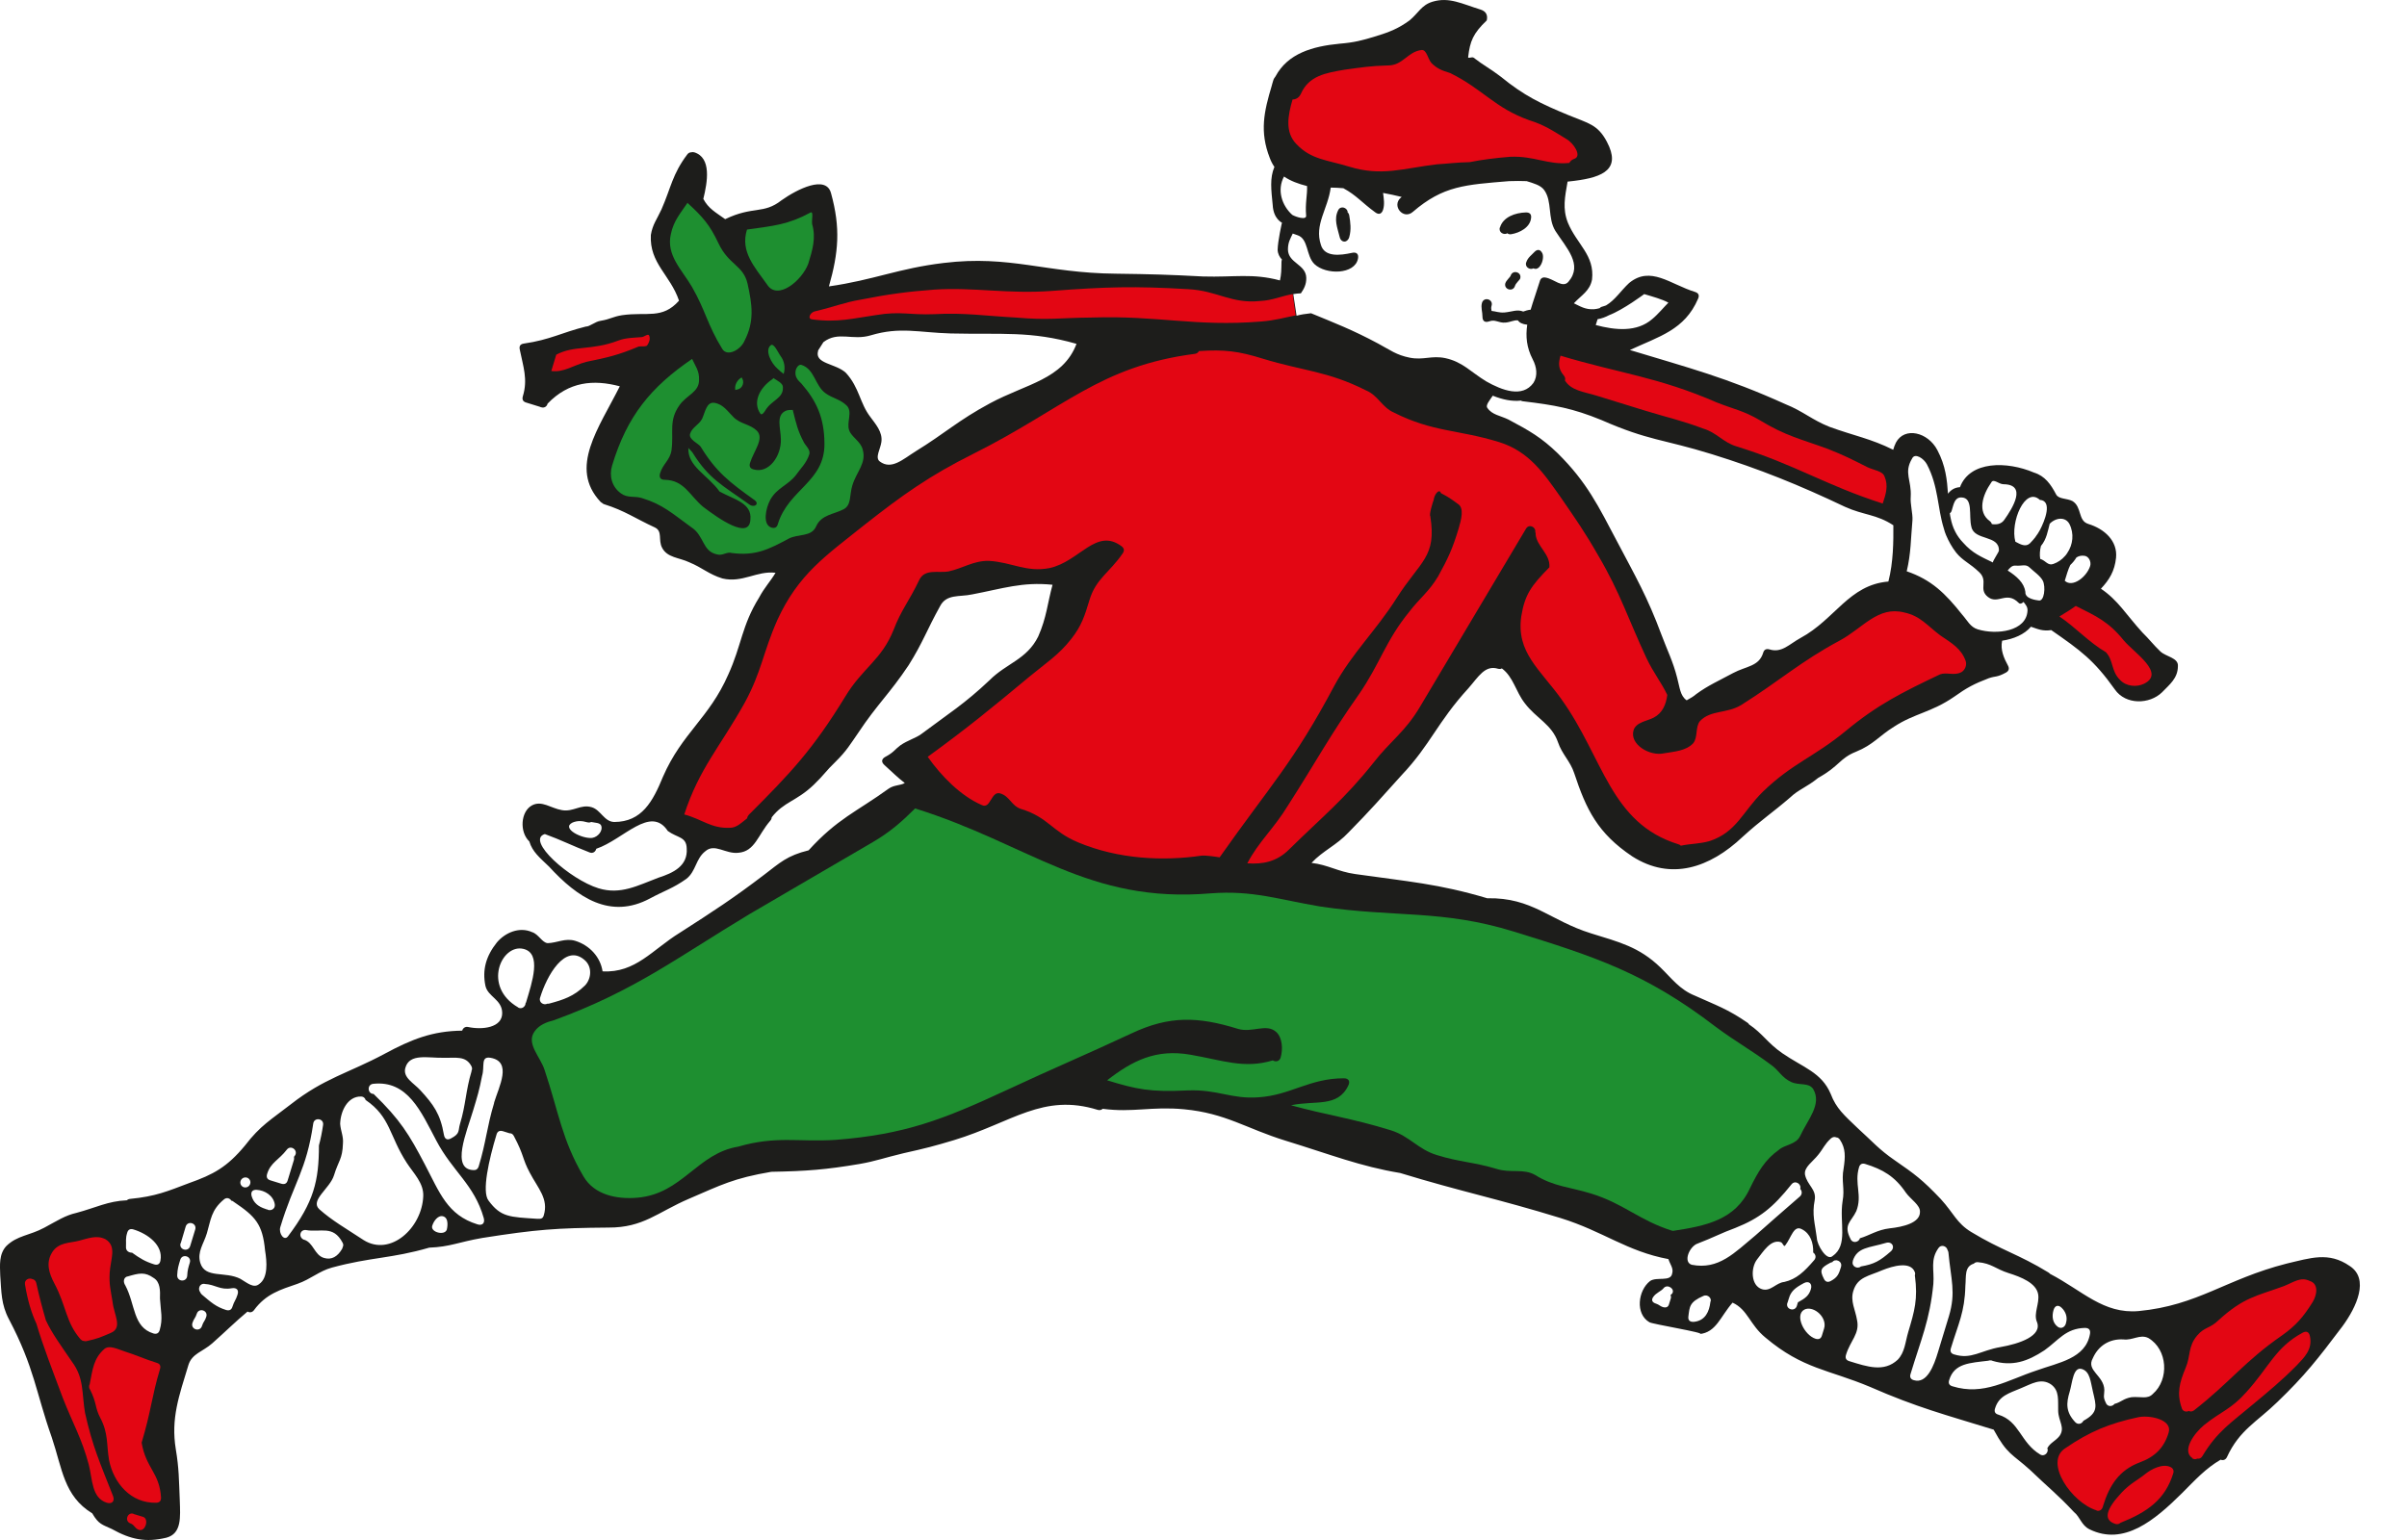 <svg width="50" height="32" viewBox="0 0 50 32" fill="none" xmlns="http://www.w3.org/2000/svg"><path fill-rule="evenodd" clip-rule="evenodd" d="M26.674 3.665C26.521 3.946 26.627 4.27 26.844 4.465C26.914 4.506 27.141 4.582 27.132 4.48C27.109 4.226 27.16 4.047 27.151 3.866C26.972 3.821 26.809 3.761 26.674 3.669V3.665ZM33.186 6.633L33.148 6.754C33.554 6.862 34.001 6.907 34.321 6.63C34.439 6.534 34.57 6.375 34.657 6.289C34.526 6.216 34.324 6.162 34.155 6.111C34.155 6.111 33.717 6.439 33.423 6.55C33.352 6.588 33.276 6.617 33.186 6.633ZM27.988 4.407C28.008 4.423 28.02 4.442 28.027 4.474C28.052 4.621 28.072 4.77 28.027 4.929C27.988 5.054 27.857 5.05 27.828 4.923C27.781 4.729 27.704 4.557 27.797 4.369C27.848 4.264 27.988 4.315 27.995 4.407H27.988ZM31.159 4.726C31.223 4.512 31.47 4.42 31.7 4.414C31.776 4.414 31.815 4.452 31.805 4.528C31.786 4.726 31.569 4.837 31.396 4.866C31.361 4.872 31.332 4.866 31.313 4.847C31.242 4.891 31.124 4.831 31.156 4.726H31.159ZM31.703 5.455C31.735 5.35 31.818 5.299 31.872 5.238C31.936 5.171 31.997 5.181 32.038 5.261C32.071 5.324 32.048 5.474 31.971 5.553C31.933 5.592 31.888 5.595 31.853 5.576C31.783 5.614 31.671 5.553 31.703 5.452V5.455ZM31.271 5.885C31.287 5.827 31.37 5.76 31.38 5.729C31.422 5.595 31.62 5.655 31.578 5.789C31.569 5.818 31.485 5.885 31.47 5.942C31.428 6.076 31.23 6.015 31.271 5.881V5.885ZM41.398 11.686C41.395 11.654 41.523 11.469 41.523 11.441C41.533 11.11 41.011 11.24 40.951 10.947C40.89 10.715 40.999 10.336 40.737 10.336C40.599 10.339 40.583 10.482 40.542 10.61C40.535 10.635 40.522 10.654 40.503 10.664C40.506 10.696 40.513 10.727 40.519 10.759C40.538 10.858 40.567 10.957 40.618 11.052C40.657 11.129 40.711 11.205 40.781 11.278C40.976 11.498 41.152 11.568 41.401 11.689L41.398 11.686ZM42.073 12.294C42.054 12.45 42.322 12.472 42.341 12.476C42.469 12.514 42.498 12.186 42.434 12.065C42.38 11.963 42.249 11.877 42.159 11.791C42.079 11.714 41.996 11.765 41.871 11.753C41.795 11.746 41.75 11.8 41.705 11.855C41.891 11.972 42.047 12.113 42.07 12.291L42.073 12.294ZM39.605 11.87C40.12 12.046 40.407 12.326 40.765 12.778C40.868 12.893 40.928 13.03 41.082 13.077C41.478 13.198 42.095 13.119 42.117 12.689C42.121 12.609 42.079 12.568 42.034 12.507C42.012 12.533 41.964 12.562 41.932 12.526C41.68 12.272 41.507 12.568 41.296 12.405C41.091 12.246 41.309 12.074 41.114 11.89C40.919 11.702 40.772 11.654 40.634 11.482C40.542 11.364 40.478 11.243 40.426 11.122C40.407 11.078 40.391 11.03 40.379 10.982C40.244 10.552 40.27 10.11 40.027 9.648C39.963 9.527 39.778 9.403 39.72 9.527C39.541 9.826 39.711 9.973 39.691 10.323C39.678 10.466 39.736 10.68 39.727 10.807C39.691 11.202 39.698 11.492 39.608 11.87H39.605ZM41.376 10.89C41.475 10.906 41.574 10.89 41.635 10.801C41.814 10.549 42.108 10.068 41.619 10.062C41.517 10.062 41.411 9.935 41.363 10.027C41.181 10.288 41.072 10.638 41.331 10.826C41.357 10.845 41.37 10.868 41.376 10.89ZM42.284 11.154C42.319 11.11 42.348 11.062 42.373 11.017C42.476 10.823 42.642 10.406 42.373 10.387C42.066 10.103 41.753 10.855 41.865 11.256C41.967 11.31 42.076 11.374 42.166 11.291C42.21 11.246 42.249 11.202 42.284 11.157V11.154ZM42.38 11.613C42.498 11.648 42.539 11.762 42.655 11.718C42.747 11.686 42.83 11.629 42.894 11.555C42.913 11.536 42.929 11.514 42.942 11.492C43.061 11.32 43.089 11.087 42.987 10.887C42.907 10.737 42.709 10.75 42.578 10.883C42.539 11.03 42.514 11.205 42.396 11.345C42.373 11.434 42.367 11.527 42.38 11.61V11.613ZM43.131 11.587C43.096 11.645 43.054 11.695 43.006 11.74C42.958 11.835 42.926 11.957 42.891 12.068C43.051 12.218 43.348 11.988 43.419 11.759C43.444 11.673 43.39 11.559 43.3 11.549C43.23 11.539 43.176 11.555 43.128 11.587H43.131ZM39.228 12.081C39.33 11.68 39.333 11.25 39.33 10.915C38.978 10.683 38.716 10.708 38.323 10.53C37.38 10.081 36.549 9.744 35.561 9.438C34.535 9.12 34.254 9.161 33.266 8.728C32.668 8.483 32.288 8.416 31.642 8.339C31.623 8.339 31.607 8.333 31.594 8.324C31.409 8.346 31.204 8.301 31.009 8.222C30.948 8.314 30.852 8.422 30.897 8.476C30.993 8.62 31.166 8.636 31.335 8.718C31.773 8.951 32.019 9.091 32.361 9.422C32.965 10.021 33.199 10.508 33.599 11.266C33.976 11.982 34.222 12.405 34.513 13.189C34.634 13.514 34.752 13.74 34.839 14.083C34.893 14.281 34.9 14.459 35.037 14.552C35.133 14.497 35.171 14.478 35.238 14.421C35.481 14.243 35.702 14.147 36.002 13.985C36.271 13.841 36.539 13.851 36.626 13.564C36.645 13.498 36.69 13.475 36.757 13.494C37.013 13.574 37.169 13.383 37.403 13.256C38.122 12.867 38.406 12.154 39.225 12.084L39.228 12.081ZM16.995 7.289C16.912 7.566 17.363 7.547 17.574 7.75C17.855 8.059 17.858 8.378 18.082 8.667C18.184 8.808 18.338 8.976 18.309 9.183C18.29 9.33 18.171 9.508 18.274 9.588C18.517 9.772 18.756 9.543 19.022 9.377C19.632 9.002 19.901 8.737 20.569 8.378C21.323 7.973 22.081 7.884 22.362 7.145C21.413 6.872 20.805 6.954 19.747 6.929C19.086 6.91 18.696 6.786 18.091 6.967C17.705 7.085 17.414 6.872 17.104 7.11C17.104 7.117 16.995 7.276 16.992 7.286L16.995 7.289ZM26.866 6.111C26.918 6.101 26.969 6.098 27.023 6.095C27.084 6.006 27.138 5.913 27.135 5.773C27.128 5.49 26.761 5.471 26.754 5.187C26.754 5.031 26.806 4.958 26.854 4.853C26.882 4.863 26.914 4.875 26.946 4.885C27.186 4.958 27.125 5.311 27.304 5.487C27.544 5.716 28.145 5.706 28.209 5.375C28.228 5.28 28.18 5.232 28.084 5.254C27.838 5.308 27.515 5.347 27.439 5.089C27.298 4.665 27.582 4.35 27.643 3.898C27.726 3.898 27.816 3.904 27.905 3.911C28.18 4.06 28.289 4.21 28.57 4.414C28.644 4.468 28.701 4.445 28.73 4.359C28.765 4.245 28.746 4.13 28.73 4.009C28.858 4.032 28.986 4.06 29.117 4.092L29.098 4.108C28.903 4.277 29.152 4.573 29.347 4.404C29.983 3.856 30.44 3.84 31.348 3.764C31.479 3.758 31.601 3.761 31.712 3.764C31.856 3.809 32.003 3.847 32.077 3.949C32.249 4.188 32.144 4.531 32.31 4.799C32.537 5.152 32.886 5.496 32.582 5.853C32.461 5.999 32.278 5.792 32.102 5.767C32.045 5.757 32.003 5.783 31.987 5.84C31.923 6.05 31.85 6.248 31.796 6.435C31.735 6.442 31.684 6.458 31.642 6.474C31.514 6.423 31.418 6.477 31.255 6.493C31.137 6.502 31.064 6.467 30.984 6.461C30.977 6.426 30.971 6.391 30.984 6.353C31.025 6.219 30.827 6.158 30.785 6.292C30.757 6.391 30.795 6.474 30.795 6.582C30.795 6.674 30.849 6.709 30.936 6.677C31.067 6.63 31.128 6.716 31.274 6.703C31.383 6.693 31.45 6.646 31.533 6.658C31.559 6.703 31.626 6.738 31.725 6.747C31.69 6.986 31.709 7.219 31.84 7.47C31.92 7.623 31.949 7.808 31.853 7.957C31.623 8.273 31.201 8.11 30.875 7.926C30.549 7.728 30.386 7.521 30.025 7.442C29.734 7.381 29.574 7.489 29.283 7.432C29.002 7.375 28.883 7.276 28.628 7.139C28.087 6.849 27.71 6.706 27.234 6.509C27.116 6.521 27.017 6.537 26.933 6.56L26.866 6.117V6.111ZM12.248 17.713C11.871 17.567 11.669 17.459 11.318 17.331C10.909 17.455 11.842 18.277 12.433 18.458C12.891 18.598 13.245 18.401 13.677 18.238C13.981 18.14 14.291 17.997 14.265 17.63C14.259 17.382 14.073 17.414 13.872 17.267C13.514 16.723 12.951 17.446 12.386 17.637C12.373 17.694 12.318 17.742 12.248 17.713ZM12.197 17.086C12.091 17.054 11.989 17.051 11.893 17.092C11.647 17.213 12.095 17.436 12.302 17.411C12.433 17.388 12.523 17.255 12.491 17.162C12.469 17.092 12.363 17.099 12.28 17.08C12.258 17.092 12.229 17.096 12.2 17.086H12.197ZM10.762 20.932C10.017 20.499 10.416 19.614 10.867 19.716C11.264 19.802 11.049 20.423 10.931 20.818C10.931 20.827 10.925 20.837 10.918 20.843C10.918 20.913 10.841 20.98 10.762 20.935V20.932ZM11.219 20.732C11.359 20.27 11.737 19.605 12.136 19.942C12.312 20.085 12.283 20.34 12.152 20.477C11.919 20.706 11.698 20.776 11.411 20.853C11.395 20.856 11.382 20.859 11.369 20.856C11.299 20.894 11.187 20.834 11.219 20.732ZM10.266 22.913C10.11 23.428 10.1 23.725 9.943 24.24C9.927 24.288 9.892 24.317 9.841 24.314C9.358 24.304 9.694 23.524 9.828 23.075C9.914 22.792 9.959 22.645 10.014 22.355C10.074 22.155 9.978 21.945 10.189 21.98C10.646 22.059 10.365 22.578 10.263 22.913H10.266ZM10.595 23.549C10.627 23.549 10.656 23.569 10.675 23.607C10.893 24.017 10.845 24.069 11.005 24.368C11.177 24.696 11.401 24.912 11.295 25.256C11.276 25.323 11.235 25.329 11.164 25.326C10.586 25.288 10.404 25.294 10.148 24.947C10.004 24.763 10.157 24.094 10.314 23.575C10.333 23.508 10.378 23.486 10.445 23.505L10.586 23.549H10.595ZM9.796 22.257C9.672 22.668 9.678 22.951 9.556 23.352C9.512 23.498 9.563 23.553 9.371 23.654C9.291 23.699 9.237 23.671 9.221 23.578C9.147 23.142 9 22.948 8.735 22.658C8.594 22.502 8.358 22.39 8.422 22.183C8.511 21.884 8.885 21.986 9.211 21.98C9.47 21.986 9.675 21.932 9.793 22.155C9.812 22.193 9.809 22.225 9.793 22.254L9.796 22.257ZM7.75 22.521C8.47 22.441 8.748 23.104 9.064 23.702C9.403 24.346 9.851 24.613 10.049 25.31C10.078 25.415 10.02 25.473 9.918 25.441C9.291 25.247 9.134 24.782 8.824 24.193C8.498 23.572 8.316 23.269 7.76 22.731C7.635 22.731 7.619 22.537 7.75 22.521ZM7.597 22.858C8.115 23.212 8.083 23.6 8.45 24.164C8.588 24.377 8.805 24.584 8.792 24.855C8.767 25.514 8.112 26.116 7.555 25.769C7.172 25.517 6.9 25.364 6.635 25.129C6.43 24.944 6.852 24.699 6.938 24.422C7.031 24.116 7.114 24.088 7.124 23.76C7.137 23.613 7.079 23.508 7.066 23.355C7.073 23.081 7.226 22.779 7.498 22.785C7.552 22.785 7.587 22.82 7.597 22.862V22.858ZM8.978 25.473C9.01 25.367 9.103 25.243 9.208 25.275C9.339 25.317 9.285 25.533 9.282 25.549C9.24 25.683 8.94 25.606 8.978 25.473ZM6.711 23.378C6.689 23.53 6.66 23.671 6.625 23.801C6.625 24.54 6.52 24.976 5.983 25.689C5.903 25.797 5.784 25.629 5.823 25.498C6.107 24.559 6.363 24.329 6.507 23.346C6.526 23.209 6.734 23.237 6.711 23.378ZM6.315 25.762C6.19 25.708 6.232 25.546 6.353 25.559C6.66 25.616 6.919 25.447 7.117 25.823C7.137 25.858 7.133 25.893 7.117 25.918C7.117 25.931 7.111 25.941 7.105 25.953C7.015 26.106 6.89 26.189 6.727 26.138C6.529 26.078 6.513 25.82 6.315 25.759V25.762ZM6.123 24.017L6.107 24.037C6.11 24.056 6.11 24.075 6.107 24.097L5.976 24.527C5.957 24.594 5.912 24.616 5.845 24.597L5.618 24.527C5.551 24.508 5.529 24.463 5.548 24.396C5.621 24.154 5.794 24.104 5.957 23.89C6.04 23.779 6.206 23.906 6.123 24.017ZM5.545 25.129C5.545 25.129 5.525 25.129 5.519 25.122C5.369 25.075 5.27 24.998 5.228 24.858C5.203 24.769 5.241 24.718 5.334 24.724C5.5 24.734 5.679 24.842 5.708 25.024C5.724 25.129 5.612 25.173 5.545 25.129ZM4.998 24.54C5.014 24.486 5.072 24.454 5.129 24.47C5.183 24.486 5.215 24.546 5.196 24.6C5.18 24.654 5.123 24.686 5.065 24.67C5.011 24.654 4.979 24.594 4.998 24.54ZM4.809 24.95C4.829 24.95 4.845 24.966 4.864 24.979C5.302 25.275 5.455 25.434 5.506 25.982C5.545 26.221 5.573 26.552 5.382 26.683C5.27 26.775 5.139 26.66 4.995 26.574C4.675 26.409 4.26 26.574 4.16 26.24C4.093 26.011 4.231 25.848 4.298 25.625C4.381 25.345 4.384 25.145 4.653 24.922C4.714 24.871 4.781 24.903 4.809 24.954V24.95ZM3.755 25.832L3.857 25.488C3.898 25.355 4.097 25.415 4.055 25.549L3.95 25.893C3.908 26.027 3.71 25.966 3.751 25.832H3.755ZM3.943 26.237C3.911 26.342 3.895 26.393 3.889 26.507C3.882 26.648 3.675 26.638 3.681 26.498C3.687 26.364 3.707 26.3 3.745 26.176C3.786 26.043 3.985 26.103 3.943 26.237ZM4.247 26.679C4.483 26.692 4.566 26.813 4.819 26.768C4.918 26.753 4.966 26.807 4.934 26.902C4.899 27.017 4.864 27.036 4.829 27.151C4.809 27.217 4.765 27.24 4.698 27.221C4.483 27.154 4.381 27.058 4.192 26.899C4.176 26.883 4.164 26.867 4.157 26.848C4.109 26.788 4.141 26.67 4.244 26.676L4.247 26.679ZM4.285 27.361C4.26 27.447 4.221 27.466 4.196 27.552C4.154 27.686 3.956 27.625 3.997 27.491C4.023 27.405 4.061 27.386 4.087 27.3C4.129 27.166 4.327 27.227 4.285 27.361ZM2.617 25.915C2.623 25.782 2.604 25.74 2.642 25.616C2.661 25.549 2.706 25.527 2.77 25.546C3.074 25.638 3.393 25.877 3.333 26.192C3.32 26.269 3.272 26.294 3.201 26.272C3.019 26.215 2.907 26.148 2.744 26.03C2.677 26.03 2.613 25.992 2.617 25.912V25.915ZM2.645 26.526C2.891 26.453 3.01 26.425 3.192 26.555C3.329 26.638 3.329 26.819 3.323 26.982C3.339 27.253 3.387 27.396 3.317 27.638C3.297 27.705 3.253 27.727 3.186 27.708C2.76 27.577 2.815 27.112 2.604 26.711C2.556 26.641 2.562 26.549 2.645 26.523V26.526ZM34.733 26.88C34.733 26.88 34.714 26.902 34.701 26.912C34.711 26.931 34.714 26.953 34.708 26.979L34.669 27.103C34.653 27.16 34.609 27.179 34.541 27.16C34.484 27.141 34.462 27.109 34.404 27.09C34.321 27.065 34.298 27.017 34.34 26.953C34.401 26.861 34.503 26.835 34.557 26.768C34.634 26.67 34.807 26.784 34.733 26.883V26.88ZM35.529 27.058C35.507 27.246 35.427 27.44 35.194 27.466C35.107 27.475 35.062 27.437 35.072 27.358C35.098 27.151 35.094 27.055 35.385 26.928C35.481 26.886 35.568 26.988 35.529 27.055V27.058ZM37.393 24.702C37.431 24.74 37.444 24.807 37.393 24.858C36.971 25.227 36.805 25.367 36.466 25.67C36.028 26.033 35.702 26.39 35.142 26.281C34.954 26.224 35.098 25.893 35.267 25.839C35.584 25.718 35.763 25.619 36.044 25.517C36.555 25.313 36.827 25.094 37.214 24.61C37.291 24.514 37.425 24.603 37.396 24.702H37.393ZM38.147 23.635C38.173 23.635 38.199 23.651 38.221 23.683C38.342 23.865 38.333 24.04 38.297 24.279C38.246 24.546 38.326 24.696 38.275 24.963C38.205 25.412 38.4 25.874 38.064 26.103C37.943 26.205 37.745 25.867 37.741 25.727C37.703 25.422 37.636 25.243 37.697 24.934C37.735 24.712 37.543 24.632 37.495 24.409C37.47 24.253 37.652 24.145 37.77 23.995C37.876 23.865 37.901 23.776 38.035 23.654C38.074 23.623 38.112 23.619 38.147 23.635ZM37.661 26.023C37.709 26.055 37.738 26.122 37.687 26.183C37.479 26.425 37.316 26.581 37.064 26.638C36.891 26.654 36.782 26.845 36.6 26.788C36.367 26.714 36.364 26.342 36.501 26.167C36.623 26.014 36.782 25.746 36.99 25.81C37.038 25.826 37.054 25.922 37.083 25.88C37.211 25.718 37.259 25.447 37.431 25.543C37.607 25.632 37.671 25.826 37.665 26.023H37.661ZM37.131 27.071C37.14 27.036 37.15 27.007 37.16 26.979C37.166 26.959 37.172 26.94 37.179 26.924C37.224 26.826 37.284 26.762 37.47 26.663C37.575 26.606 37.652 26.673 37.617 26.788C37.578 26.918 37.505 26.976 37.348 27.061C37.342 27.084 37.332 27.106 37.326 27.135C37.284 27.268 37.086 27.208 37.128 27.074L37.131 27.071ZM38.243 26.326C38.198 26.472 38.173 26.542 38.029 26.619C37.968 26.651 37.92 26.638 37.888 26.574C37.789 26.383 37.831 26.342 38.019 26.24C38.032 26.234 38.048 26.227 38.061 26.227C38.122 26.141 38.278 26.205 38.243 26.323V26.326ZM38.486 26.205C38.576 25.912 38.828 25.931 39.177 25.826C39.304 25.788 39.375 25.918 39.276 26.004C39.049 26.202 38.931 26.269 38.656 26.316C38.588 26.377 38.454 26.316 38.489 26.205H38.486ZM38.445 25.753C38.282 25.444 38.454 25.393 38.56 25.167C38.691 24.836 38.515 24.597 38.617 24.256C38.636 24.189 38.681 24.167 38.745 24.186C39.109 24.298 39.362 24.444 39.592 24.785C39.694 24.925 39.889 25.04 39.883 25.18C39.889 25.412 39.528 25.495 39.253 25.524C38.994 25.555 38.838 25.67 38.636 25.73C38.614 25.81 38.492 25.845 38.441 25.75L38.445 25.753ZM37.895 27.593L37.847 27.749C37.828 27.816 37.783 27.838 37.716 27.819C37.479 27.746 37.275 27.326 37.479 27.214C37.645 27.125 37.923 27.329 37.901 27.558C37.901 27.571 37.895 27.584 37.892 27.596L37.895 27.593ZM39.778 26.507C39.842 27.001 39.771 27.236 39.64 27.676C39.576 27.892 39.57 28.099 39.42 28.255C39.135 28.517 38.796 28.402 38.416 28.284C38.349 28.265 38.326 28.22 38.346 28.154C38.435 27.857 38.636 27.714 38.576 27.431C38.541 27.214 38.432 27.039 38.499 26.823C38.588 26.533 38.819 26.517 39.103 26.393C39.324 26.304 39.685 26.205 39.774 26.428C39.787 26.456 39.784 26.485 39.774 26.507H39.778ZM40.452 25.966C40.452 25.966 40.471 26.001 40.474 26.023C40.526 26.59 40.634 26.851 40.484 27.351L40.257 28.096C40.174 28.373 40.03 28.762 39.755 28.679C39.688 28.66 39.666 28.615 39.688 28.548C39.902 27.838 40.088 27.434 40.161 26.679C40.184 26.383 40.091 26.183 40.267 25.934C40.324 25.852 40.43 25.893 40.452 25.963V25.966ZM41.005 26.253C41.024 26.237 41.05 26.224 41.085 26.227C41.366 26.25 41.459 26.37 41.721 26.453C41.986 26.536 42.297 26.66 42.338 26.893C42.37 27.084 42.242 27.288 42.309 27.459C42.44 27.759 41.942 27.924 41.555 27.991C41.143 28.061 40.951 28.255 40.593 28.144C40.526 28.125 40.503 28.08 40.526 28.013C40.679 27.507 40.813 27.268 40.826 26.721C40.845 26.526 40.8 26.313 41.008 26.256L41.005 26.253ZM41.312 28.271C41.312 28.271 41.338 28.265 41.353 28.268C41.37 28.268 41.382 28.271 41.392 28.278C41.804 28.399 42.117 28.29 42.469 28.058C42.763 27.848 42.91 27.603 43.31 27.593C43.393 27.593 43.428 27.634 43.415 27.717C43.326 28.233 42.757 28.313 42.303 28.478C41.696 28.679 41.206 29.007 40.558 28.806C40.49 28.787 40.468 28.743 40.49 28.676C40.596 28.326 40.916 28.322 41.309 28.274L41.312 28.271ZM42.527 30.086C42.568 30.169 42.476 30.28 42.38 30.223C41.967 29.975 41.955 29.532 41.51 29.395C41.443 29.376 41.421 29.332 41.443 29.265C41.523 29 41.737 28.95 41.983 28.845C42.191 28.762 42.392 28.625 42.603 28.765C42.786 28.895 42.747 29.096 42.754 29.319C42.76 29.535 42.904 29.663 42.782 29.838C42.703 29.94 42.584 29.984 42.533 30.086H42.527ZM42.751 27.574C42.635 27.491 42.619 27.351 42.658 27.221C42.687 27.125 42.757 27.106 42.827 27.176C42.901 27.246 42.955 27.361 42.917 27.488C42.904 27.568 42.824 27.625 42.747 27.571L42.751 27.574ZM43.748 29.157C43.678 29.02 43.713 28.997 43.713 28.883C43.706 28.58 43.329 28.482 43.473 28.224C43.588 27.962 43.821 27.816 44.109 27.832C44.301 27.857 44.454 27.717 44.627 27.803C45.03 28.039 45.065 28.666 44.72 28.965C44.611 29.08 44.467 29.016 44.279 29.032C44.106 29.061 44.068 29.134 43.924 29.172C43.882 29.227 43.789 29.239 43.748 29.16V29.157ZM43.105 29.548C42.91 29.338 42.92 29.157 42.993 28.918C43.048 28.736 43.064 28.392 43.246 28.447C43.419 28.501 43.425 28.708 43.476 28.918C43.543 29.211 43.601 29.348 43.278 29.523C43.249 29.583 43.169 29.615 43.108 29.551L43.105 29.548ZM35.318 27.721C35.437 27.695 34.318 27.514 34.263 27.475C33.966 27.303 34.024 26.816 34.276 26.619C34.414 26.523 34.708 26.644 34.736 26.46C34.768 26.355 34.692 26.272 34.657 26.163C33.79 26.001 33.308 25.587 32.416 25.31C31.115 24.909 30.357 24.763 29.085 24.374C28.257 24.237 27.646 23.992 26.703 23.702C25.888 23.451 25.463 23.132 24.597 23.05C23.919 22.986 23.532 23.123 22.906 23.04C22.883 23.062 22.848 23.075 22.803 23.062C21.662 22.709 21.026 23.323 19.821 23.69C19.409 23.814 19.239 23.858 18.769 23.963C18.366 24.059 18.187 24.129 17.858 24.186C17.161 24.304 16.752 24.336 16.023 24.349C15.237 24.482 14.981 24.622 14.313 24.909C13.658 25.189 13.367 25.511 12.638 25.508C11.557 25.517 11.148 25.546 10.017 25.724C9.521 25.81 9.349 25.909 8.917 25.925C8.131 26.154 7.709 26.119 6.897 26.339C6.628 26.412 6.459 26.578 6.181 26.676C5.82 26.8 5.525 26.886 5.276 27.224C5.238 27.275 5.183 27.278 5.142 27.253C4.87 27.482 4.694 27.66 4.407 27.915C4.212 28.087 3.988 28.125 3.914 28.364C3.719 29.007 3.547 29.472 3.652 30.115C3.719 30.516 3.716 30.739 3.735 31.188C3.745 31.522 3.777 31.866 3.457 31.952C3.029 32.054 2.719 31.993 2.322 31.771C2.124 31.678 2.051 31.678 1.916 31.446C1.325 31.086 1.293 30.513 1.076 29.87C0.743 28.927 0.715 28.418 0.187 27.415C0.021 27.103 0.03 26.842 0.005 26.504C-0.002 26.288 -0.024 26.058 0.133 25.89C0.36 25.67 0.612 25.676 0.919 25.511C1.188 25.367 1.351 25.256 1.59 25.202C1.984 25.097 2.243 24.957 2.636 24.941C2.652 24.925 2.674 24.915 2.703 24.912C3.233 24.861 3.48 24.753 3.927 24.584C4.429 24.406 4.714 24.256 5.091 23.801C5.407 23.387 5.631 23.266 6.043 22.945C6.74 22.4 7.236 22.301 7.984 21.9C8.55 21.595 8.981 21.423 9.601 21.416C9.614 21.368 9.659 21.327 9.723 21.34C10.014 21.403 10.439 21.359 10.432 21.044C10.426 20.767 10.135 20.712 10.084 20.486C10.014 20.152 10.097 19.866 10.32 19.585C10.493 19.378 10.79 19.251 11.053 19.369C11.187 19.41 11.264 19.592 11.379 19.598C11.577 19.592 11.74 19.487 11.951 19.55C12.248 19.643 12.472 19.885 12.517 20.184C13.201 20.222 13.549 19.735 14.121 19.382C14.812 18.939 15.234 18.665 15.876 18.175C16.202 17.927 16.346 17.78 16.797 17.669C17.401 17.006 17.788 16.873 18.462 16.386C18.574 16.309 18.699 16.325 18.795 16.271C18.638 16.15 18.558 16.064 18.373 15.898C18.302 15.835 18.309 15.771 18.392 15.726C18.571 15.631 18.587 15.573 18.702 15.488C18.859 15.379 19.025 15.338 19.143 15.249C19.703 14.829 20.038 14.625 20.559 14.131C20.908 13.781 21.33 13.704 21.566 13.227C21.742 12.829 21.758 12.539 21.864 12.151C21.234 12.087 20.834 12.23 20.195 12.351C19.93 12.409 19.658 12.335 19.524 12.603C19.255 13.087 19.172 13.348 18.875 13.822C18.475 14.421 18.226 14.628 17.829 15.226C17.663 15.465 17.586 15.602 17.363 15.822C17.142 16.035 17.126 16.093 16.905 16.306C16.544 16.653 16.285 16.656 16.03 16.984C16.03 17.006 16.02 17.032 16.001 17.054C15.745 17.347 15.684 17.691 15.339 17.72C15.071 17.751 14.847 17.516 14.652 17.688C14.45 17.844 14.46 18.102 14.259 18.261C13.977 18.461 13.805 18.506 13.504 18.668C12.68 19.111 11.999 18.656 11.404 18.006C11.212 17.821 11.062 17.704 10.995 17.484C10.787 17.287 10.816 16.863 11.049 16.736C11.254 16.624 11.443 16.796 11.673 16.834C11.912 16.876 12.063 16.704 12.293 16.774C12.481 16.831 12.552 17.076 12.759 17.08C13.332 17.08 13.562 16.653 13.773 16.137C14.172 15.226 14.729 14.927 15.128 14.017C15.406 13.408 15.406 13.001 15.768 12.418C15.879 12.208 16.004 12.081 16.11 11.902C15.723 11.855 15.422 12.119 15.007 12.02C14.719 11.931 14.598 11.8 14.316 11.683C14.105 11.584 13.862 11.59 13.754 11.383C13.667 11.218 13.77 11.04 13.603 10.96C13.201 10.775 12.974 10.61 12.555 10.479C12.533 10.473 12.517 10.463 12.507 10.45C12.494 10.444 12.485 10.438 12.472 10.425C11.813 9.718 12.437 8.9 12.875 8.027C12.325 7.881 11.816 7.929 11.375 8.387C11.363 8.438 11.315 8.483 11.248 8.464C11.238 8.464 11.228 8.46 11.219 8.454L10.931 8.365C10.864 8.346 10.841 8.301 10.861 8.234C10.969 7.881 10.867 7.614 10.797 7.263C10.781 7.19 10.809 7.149 10.883 7.139C11.43 7.06 11.669 6.91 12.168 6.786C12.258 6.786 12.354 6.684 12.481 6.665C12.676 6.633 12.724 6.582 12.919 6.55C13.44 6.474 13.754 6.642 14.105 6.248C13.926 5.713 13.488 5.474 13.52 4.882C13.556 4.662 13.648 4.554 13.741 4.35C13.939 3.901 13.965 3.621 14.278 3.207C14.3 3.178 14.329 3.165 14.358 3.165C14.377 3.159 14.399 3.159 14.422 3.165C14.783 3.277 14.697 3.78 14.61 4.133C14.716 4.334 14.863 4.41 15.064 4.554C15.646 4.274 15.857 4.458 16.234 4.162C16.557 3.933 17.165 3.624 17.264 4.019C17.462 4.738 17.42 5.245 17.219 5.951C18.152 5.818 18.664 5.576 19.604 5.464C20.991 5.296 21.716 5.674 23.177 5.687C23.919 5.697 24.258 5.706 24.993 5.745C25.642 5.764 26.016 5.674 26.588 5.827C26.617 5.7 26.617 5.608 26.62 5.442C26.62 5.423 26.623 5.407 26.63 5.394C26.579 5.34 26.544 5.276 26.54 5.191C26.544 4.999 26.63 4.627 26.63 4.627C26.63 4.627 26.454 4.551 26.438 4.264C26.406 3.939 26.374 3.704 26.473 3.468C26.435 3.414 26.403 3.353 26.377 3.283C26.163 2.736 26.256 2.319 26.419 1.777L26.425 1.752L26.448 1.675C26.457 1.64 26.476 1.612 26.495 1.589C26.751 1.109 27.266 0.962 27.828 0.908C28.132 0.883 28.292 0.841 28.583 0.752C28.867 0.666 29.059 0.586 29.28 0.424C29.465 0.271 29.526 0.106 29.756 0.036C30.101 -0.069 30.37 0.08 30.753 0.198C30.865 0.233 30.91 0.309 30.884 0.424C30.6 0.695 30.536 0.857 30.498 1.182C30.485 1.226 30.578 1.175 30.61 1.198C30.811 1.354 30.977 1.44 31.179 1.596C31.658 1.987 32 2.153 32.588 2.395C32.994 2.564 33.189 2.583 33.381 2.949C33.672 3.503 33.324 3.681 32.703 3.758C32.656 3.764 32.608 3.77 32.563 3.774C32.508 4.092 32.454 4.334 32.569 4.627C32.755 5.076 33.129 5.302 33.071 5.808C33.026 6.047 32.85 6.133 32.694 6.302C32.825 6.365 32.93 6.435 33.109 6.426C33.151 6.423 33.193 6.413 33.228 6.404C33.24 6.391 33.256 6.378 33.282 6.372C33.311 6.362 33.34 6.356 33.362 6.346C33.55 6.235 33.669 6.041 33.841 5.881C34.286 5.515 34.695 5.907 35.21 6.066C35.283 6.088 35.306 6.136 35.273 6.209C34.995 6.856 34.468 6.989 33.857 7.273C35.072 7.642 35.862 7.843 37.092 8.4C37.45 8.543 37.642 8.725 38 8.868C38.515 9.056 38.86 9.113 39.327 9.346C39.34 9.298 39.359 9.247 39.384 9.196C39.563 8.862 40.049 8.979 40.244 9.352C40.417 9.677 40.446 9.976 40.465 10.259C40.522 10.183 40.602 10.129 40.714 10.123C40.922 9.572 41.692 9.581 42.252 9.82C42.479 9.89 42.6 10.062 42.712 10.275C42.763 10.374 42.936 10.352 43.051 10.412C43.252 10.536 43.16 10.82 43.38 10.887C43.713 10.989 43.991 11.237 43.956 11.59C43.927 11.867 43.818 12.046 43.642 12.233C43.997 12.472 44.16 12.765 44.502 13.141C44.646 13.281 44.732 13.399 44.876 13.536C44.991 13.647 45.26 13.666 45.241 13.848C45.237 14.096 45.068 14.223 44.911 14.386C44.653 14.637 44.157 14.653 43.93 14.325C43.495 13.714 43.224 13.52 42.61 13.093C42.428 13.119 42.341 13.074 42.188 13.023C42.054 13.182 41.83 13.278 41.59 13.313C41.548 13.501 41.629 13.679 41.712 13.832C41.743 13.892 41.731 13.94 41.67 13.975C41.478 14.08 41.459 14.042 41.312 14.093C41.005 14.211 40.861 14.287 40.593 14.478C40.123 14.803 39.771 14.822 39.346 15.099C39.036 15.29 38.914 15.475 38.553 15.621C38.211 15.758 38.218 15.914 37.77 16.163C37.527 16.36 37.361 16.405 37.191 16.567C36.818 16.889 36.584 17.038 36.2 17.388C35.513 18.038 34.705 18.305 33.908 17.796C33.189 17.315 32.95 16.822 32.7 16.064C32.62 15.819 32.448 15.672 32.365 15.427C32.237 15.051 31.911 14.927 31.674 14.612C31.485 14.37 31.438 14.068 31.198 13.889C31.175 13.902 31.15 13.905 31.118 13.896C30.846 13.813 30.712 14.064 30.504 14.3C29.855 15.01 29.718 15.469 29.123 16.099C28.701 16.567 28.465 16.838 28.017 17.293C27.758 17.57 27.486 17.672 27.244 17.93C27.589 17.971 27.79 18.111 28.151 18.162C29.245 18.318 29.881 18.363 30.894 18.665C31.834 18.646 32.192 19.127 33.049 19.394C33.634 19.576 34.049 19.674 34.493 20.104C34.724 20.327 34.89 20.563 35.21 20.69C35.654 20.891 35.884 20.964 36.3 21.251C36.316 21.26 36.325 21.273 36.332 21.286C36.613 21.474 36.715 21.671 37.022 21.884C37.45 22.18 37.84 22.282 38.029 22.731C38.144 23.034 38.31 23.174 38.585 23.438C38.898 23.721 39.03 23.884 39.359 24.11C39.778 24.4 39.931 24.511 40.315 24.915C40.586 25.212 40.644 25.415 40.948 25.6C41.577 25.982 41.926 26.058 42.552 26.441C42.565 26.45 42.578 26.46 42.584 26.469C43.259 26.819 43.69 27.307 44.425 27.243C45.663 27.125 46.228 26.581 47.501 26.256C47.996 26.141 48.373 26.004 48.811 26.307C49.221 26.574 48.955 27.157 48.658 27.561C48.137 28.252 47.878 28.583 47.306 29.134C46.877 29.551 46.519 29.714 46.26 30.277C46.232 30.338 46.174 30.351 46.129 30.331C45.813 30.516 45.605 30.748 45.324 31.029C44.761 31.586 44.119 32.13 43.403 31.777C43.233 31.691 43.211 31.522 43.08 31.417C42.754 31.067 42.549 30.908 42.166 30.541C41.801 30.21 41.696 30.23 41.414 29.707C40.404 29.395 39.829 29.249 38.847 28.819C37.984 28.456 37.454 28.45 36.677 27.797C36.344 27.526 36.309 27.214 35.99 27.068C35.734 27.361 35.651 27.686 35.302 27.721C35.293 27.721 35.28 27.721 35.258 27.721H35.302H35.318Z" fill="#1D1D1B"/><path fill-rule="evenodd" clip-rule="evenodd" d="M34.746 25.578C35.433 25.473 36.044 25.355 36.351 24.692C36.52 24.349 36.661 24.1 36.952 23.893C37.07 23.785 37.31 23.785 37.393 23.607C37.556 23.256 37.85 22.948 37.665 22.629C37.569 22.486 37.377 22.562 37.208 22.483C37.009 22.39 36.955 22.244 36.798 22.133C36.367 21.811 36.073 21.658 35.641 21.337C34.183 20.219 33.129 19.878 31.441 19.356C29.945 18.895 28.995 19.07 27.429 18.837C26.553 18.691 26.029 18.497 25.15 18.563C22.599 18.78 21.387 17.541 19.009 16.799C18.731 17.076 18.491 17.287 18.133 17.497C17.155 18.07 16.554 18.417 15.572 18.993C14.051 19.907 13.188 20.585 11.506 21.2C11.363 21.235 11.2 21.295 11.107 21.429C10.918 21.684 11.228 21.957 11.315 22.241C11.605 23.107 11.673 23.686 12.12 24.444C12.344 24.829 12.811 24.925 13.245 24.887C14.176 24.804 14.479 23.967 15.336 23.826C16.125 23.597 16.583 23.734 17.35 23.686C18.795 23.575 19.594 23.263 20.917 22.648C21.927 22.177 22.493 21.945 23.503 21.474C24.29 21.101 24.891 21.123 25.712 21.378C26.013 21.47 26.31 21.254 26.515 21.448C26.636 21.563 26.655 21.798 26.601 21.98C26.575 22.059 26.492 22.069 26.441 22.034C25.84 22.215 25.399 22.031 24.728 21.916C24.015 21.792 23.526 22.037 22.998 22.448C23.612 22.636 23.89 22.696 24.67 22.658C25.297 22.633 25.575 22.843 26.144 22.801C26.812 22.757 27.199 22.406 27.915 22.406C28.014 22.406 28.052 22.467 28.008 22.556C27.787 23.021 27.317 22.858 26.818 22.967C27.557 23.171 28.075 23.234 28.89 23.486C29.286 23.61 29.452 23.881 29.849 24.002C30.331 24.151 30.613 24.145 31.096 24.291C31.386 24.381 31.645 24.275 31.891 24.416C32.275 24.657 32.608 24.664 33.052 24.801C33.733 25.011 34.059 25.364 34.74 25.575H34.752L34.746 25.578ZM15.272 8.104C15.346 8.091 15.406 8.069 15.432 7.983C15.448 7.926 15.432 7.887 15.406 7.843C15.317 7.891 15.262 7.992 15.272 8.082C15.272 8.091 15.272 8.098 15.272 8.104ZM16.033 7.887C15.771 8.069 15.633 8.365 15.796 8.597C15.825 8.632 15.867 8.578 15.895 8.534C16.02 8.314 16.276 8.282 16.263 8.047C16.266 7.964 16.151 7.913 16.065 7.856C16.058 7.868 16.049 7.878 16.033 7.887ZM16.279 7.77C16.32 7.633 16.289 7.499 16.218 7.403C16.17 7.343 16.074 7.11 16.007 7.177C15.883 7.282 16.02 7.55 16.154 7.664C16.189 7.699 16.234 7.735 16.279 7.77ZM14.3 9.304C14.278 9.693 14.693 9.861 14.949 10.215C15.253 10.38 15.624 10.454 15.588 10.797C15.566 11.227 14.927 10.775 14.604 10.53C14.326 10.298 14.214 9.976 13.808 9.97C13.719 9.97 13.687 9.919 13.712 9.833C13.77 9.639 13.917 9.562 13.949 9.358C14 8.976 13.885 8.744 14.115 8.419C14.265 8.206 14.527 8.148 14.521 7.891C14.53 7.706 14.441 7.601 14.377 7.458C13.52 8.043 13.025 8.645 12.715 9.674C12.651 9.887 12.708 10.116 12.9 10.253C13.041 10.355 13.175 10.301 13.332 10.349C13.77 10.482 13.965 10.67 14.358 10.954C14.633 11.129 14.585 11.457 14.895 11.52C15.01 11.555 15.096 11.457 15.208 11.492C15.691 11.552 15.956 11.422 16.378 11.195C16.579 11.087 16.854 11.164 16.953 10.938C17.062 10.693 17.321 10.689 17.526 10.581C17.689 10.495 17.644 10.288 17.705 10.088C17.794 9.795 18.005 9.623 17.919 9.336C17.877 9.171 17.689 9.081 17.641 8.944C17.577 8.779 17.721 8.556 17.586 8.425C17.446 8.292 17.299 8.279 17.148 8.171C16.928 8.012 16.922 7.668 16.647 7.582C16.586 7.563 16.528 7.658 16.525 7.722C16.512 7.836 16.573 7.9 16.647 7.97C16.963 8.333 17.123 8.683 17.126 9.215C17.136 10.014 16.378 10.164 16.157 10.893C16.138 10.96 16.094 10.982 16.026 10.963C15.835 10.903 15.905 10.565 16.001 10.384C16.138 10.138 16.372 10.081 16.532 9.874C16.634 9.728 16.755 9.623 16.813 9.435C16.838 9.346 16.73 9.253 16.701 9.196C16.57 8.948 16.541 8.811 16.468 8.518C16.41 8.518 16.349 8.518 16.308 8.543C16.119 8.645 16.215 8.884 16.221 9.126C16.231 9.479 15.969 9.849 15.649 9.753C15.582 9.734 15.56 9.69 15.579 9.623C15.656 9.371 15.886 9.11 15.72 8.948C15.576 8.811 15.387 8.814 15.243 8.674C15.115 8.55 15.026 8.4 14.841 8.371C14.678 8.346 14.652 8.553 14.585 8.702C14.518 8.83 14.377 8.878 14.335 9.014C14.3 9.129 14.502 9.212 14.553 9.279C14.876 9.807 15.151 10.018 15.672 10.39C15.784 10.47 15.672 10.562 15.56 10.479C15.01 10.084 14.725 9.954 14.383 9.4C14.361 9.371 14.326 9.339 14.291 9.301L14.3 9.304ZM15.515 4.777C15.377 5.229 15.672 5.544 15.937 5.916C16.151 6.248 16.656 5.837 16.79 5.48C16.88 5.187 16.953 4.942 16.87 4.656C16.858 4.57 16.905 4.379 16.835 4.417C16.369 4.668 16.084 4.691 15.518 4.77V4.777H15.515ZM14.284 4.21C14.134 4.433 13.993 4.589 13.936 4.863C13.834 5.302 14.163 5.601 14.374 5.961C14.658 6.455 14.693 6.747 15.004 7.251C15.109 7.422 15.387 7.266 15.464 7.085C15.675 6.677 15.627 6.337 15.528 5.891C15.438 5.509 15.138 5.506 14.927 5.06C14.741 4.665 14.594 4.503 14.278 4.213L14.284 4.21ZM35.315 27.724H35.27C35.293 27.724 35.309 27.724 35.315 27.724ZM35.315 27.724H35.27C35.293 27.724 35.309 27.724 35.315 27.724ZM35.315 27.724H35.27C35.293 27.724 35.309 27.724 35.315 27.724Z" fill="#1E8F30"/><path fill-rule="evenodd" clip-rule="evenodd" d="M45.544 30.3C45.314 30.15 45.576 29.784 45.784 29.612C46.145 29.322 46.34 29.29 46.663 28.927C47.139 28.402 47.267 27.997 47.833 27.692C47.91 27.651 47.964 27.676 47.983 27.762C48.044 28.039 47.865 28.208 47.705 28.376C47.392 28.692 47.139 28.899 46.807 29.176C46.356 29.558 46.059 29.739 45.749 30.258C45.723 30.303 45.682 30.316 45.643 30.309C45.615 30.325 45.576 30.328 45.538 30.303L45.544 30.3ZM43.943 31.666C43.687 31.586 43.741 31.369 44.071 31.016C44.256 30.819 44.4 30.761 44.569 30.624C44.675 30.538 44.924 30.398 45.093 30.487C45.142 30.513 45.161 30.558 45.145 30.612C44.978 31.159 44.611 31.417 44.048 31.643C44.02 31.669 43.984 31.678 43.943 31.666ZM43.553 31.385C43.035 31.226 42.456 30.386 42.897 30.096C43.415 29.742 43.818 29.577 44.429 29.446C44.684 29.402 45.129 29.507 45.049 29.768C44.953 30.089 44.758 30.274 44.445 30.389C44.023 30.548 43.818 30.863 43.687 31.29C43.674 31.36 43.623 31.411 43.55 31.389L43.553 31.385ZM45.324 29.265C45.212 28.956 45.273 28.733 45.4 28.427C45.512 28.166 45.445 27.982 45.643 27.749C45.794 27.571 45.909 27.606 46.084 27.434C46.612 26.953 46.871 26.934 47.443 26.724C47.651 26.641 47.795 26.523 47.983 26.619C48.159 26.673 48.14 26.89 48.041 27.055C47.852 27.358 47.699 27.539 47.408 27.746C46.625 28.287 46.347 28.701 45.576 29.306C45.538 29.335 45.499 29.335 45.468 29.319C45.416 29.344 45.346 29.332 45.321 29.262L45.324 29.265ZM2.773 31.459L2.971 31.519C3.102 31.56 3.022 31.831 2.888 31.79C2.802 31.764 2.795 31.685 2.712 31.656C2.581 31.614 2.642 31.414 2.773 31.455V31.459ZM0.951 27.431C1.082 27.711 1.258 27.947 1.498 28.3C1.75 28.641 1.696 28.943 1.766 29.357C1.923 30.058 2.07 30.379 2.348 31.086C2.389 31.191 2.329 31.258 2.22 31.226C1.9 31.127 1.923 30.736 1.843 30.43C1.699 29.889 1.514 29.583 1.306 29.051C1.072 28.424 0.906 28.004 0.756 27.504C0.654 27.284 0.577 27.036 0.519 26.689C0.503 26.59 0.603 26.546 0.67 26.578C0.708 26.584 0.74 26.609 0.753 26.657C0.817 26.95 0.884 27.198 0.951 27.428V27.431ZM1.862 28.771C1.923 28.459 1.942 28.23 2.166 28.032C2.271 27.943 2.437 28.032 2.584 28.08C2.84 28.16 3 28.239 3.256 28.319C3.323 28.338 3.345 28.383 3.323 28.45C3.147 29.035 3.144 29.303 2.942 29.978C3.032 30.51 3.313 30.599 3.345 31.115C3.348 31.188 3.316 31.223 3.243 31.226C2.722 31.239 2.361 30.822 2.265 30.338C2.21 30.019 2.255 29.787 2.083 29.462C1.968 29.242 2.015 29.163 1.872 28.876C1.862 28.864 1.852 28.845 1.852 28.825C1.849 28.806 1.852 28.787 1.859 28.771H1.862ZM1.734 27.864C1.712 27.861 1.693 27.848 1.673 27.829C1.367 27.479 1.376 27.131 1.133 26.676C1.015 26.453 0.948 26.24 1.085 26.02C1.219 25.81 1.45 25.832 1.638 25.782C1.83 25.734 2.006 25.657 2.191 25.75C2.434 25.899 2.294 26.167 2.278 26.453C2.265 26.692 2.297 26.794 2.338 27.049C2.367 27.323 2.556 27.59 2.3 27.698C2.079 27.791 2.041 27.813 1.798 27.867C1.773 27.873 1.75 27.867 1.731 27.861L1.734 27.864ZM26.917 6.553C26.671 6.601 26.492 6.658 26.195 6.681C24.827 6.792 24.06 6.553 22.682 6.598C21.994 6.604 21.796 6.658 21.096 6.598C20.492 6.566 20.013 6.493 19.418 6.528C18.891 6.55 18.715 6.461 18.197 6.547C17.74 6.611 17.404 6.709 16.867 6.636C16.768 6.623 16.829 6.493 16.925 6.47C17.327 6.375 17.542 6.283 17.871 6.228C18.433 6.117 18.836 6.06 19.408 6.018C20.233 5.964 20.93 6.114 21.863 6.044C22.97 5.961 23.564 5.942 24.686 6.009C25.29 6.041 25.578 6.318 26.179 6.254C26.441 6.241 26.623 6.149 26.853 6.111L26.914 6.553H26.917ZM43.121 12.59C43.006 12.673 42.894 12.74 42.779 12.81C43.105 13.026 43.393 13.348 43.745 13.552C43.908 13.727 43.85 13.943 44.039 14.128C44.17 14.268 44.387 14.281 44.537 14.208C44.991 13.985 44.336 13.568 44.115 13.306C43.805 12.921 43.546 12.803 43.118 12.59H43.121ZM31.898 11.091C31.914 11.351 32.208 11.508 32.185 11.788C31.811 12.167 31.674 12.354 31.601 12.807C31.492 13.558 31.994 13.912 32.435 14.529C33.314 15.755 33.445 17.105 34.867 17.544C34.89 17.551 34.906 17.56 34.915 17.573C35.12 17.529 35.293 17.538 35.51 17.478C36.079 17.29 36.197 16.866 36.622 16.449C37.239 15.854 37.677 15.736 38.342 15.188C39.01 14.634 39.531 14.38 40.299 14.013C40.433 13.962 40.596 14.045 40.74 13.969C40.813 13.931 40.864 13.825 40.832 13.733C40.74 13.475 40.538 13.361 40.302 13.201C40.036 13.001 39.889 12.797 39.557 12.727C39.007 12.587 38.703 13.049 38.211 13.313C37.399 13.749 36.968 14.147 36.169 14.65C35.871 14.832 35.532 14.749 35.312 14.985C35.213 15.109 35.273 15.316 35.174 15.443C35.021 15.605 34.784 15.615 34.567 15.653C34.267 15.72 33.844 15.465 33.934 15.172C33.985 15.004 34.225 14.981 34.353 14.911C34.529 14.819 34.608 14.647 34.634 14.44C34.509 14.176 34.35 13.988 34.199 13.669C33.825 12.867 33.653 12.313 33.205 11.552C32.924 11.059 32.729 10.782 32.428 10.345C32.074 9.842 31.767 9.381 31.14 9.186C30.283 8.922 29.769 8.983 28.954 8.572C28.707 8.464 28.628 8.218 28.378 8.113C27.576 7.709 27.08 7.712 26.236 7.454C25.725 7.295 25.437 7.26 24.904 7.295C24.891 7.324 24.865 7.346 24.824 7.352C22.838 7.61 22.113 8.483 20.214 9.432C19.297 9.89 18.737 10.294 17.967 10.899C17.164 11.543 16.589 11.918 16.145 12.889C15.851 13.555 15.822 13.953 15.47 14.602C14.956 15.523 14.521 15.975 14.214 16.924C14.572 17.016 14.773 17.22 15.163 17.201C15.304 17.201 15.406 17.092 15.521 17.003C15.521 16.981 15.534 16.955 15.553 16.933C16.432 16.054 16.886 15.573 17.558 14.475C17.922 13.873 18.312 13.717 18.564 13.084C18.724 12.666 18.881 12.501 19.095 12.052C19.21 11.81 19.495 11.912 19.703 11.874C20.009 11.807 20.217 11.651 20.537 11.654C21.016 11.68 21.317 11.899 21.803 11.804C22.429 11.667 22.768 10.957 23.299 11.351C23.353 11.393 23.36 11.441 23.324 11.495C23.049 11.899 22.765 12.023 22.631 12.469C22.532 12.8 22.464 13.007 22.257 13.271C21.998 13.606 21.726 13.778 21.387 14.058C20.598 14.714 20.108 15.118 19.271 15.726C19.555 16.128 19.955 16.538 20.396 16.729C20.582 16.819 20.585 16.427 20.78 16.487C20.978 16.548 21.01 16.745 21.208 16.809C21.78 16.984 21.841 17.271 22.394 17.503C23.238 17.857 24.168 17.895 24.958 17.78C25.035 17.77 25.262 17.802 25.335 17.815C26.403 16.299 26.863 15.854 27.713 14.258C28.075 13.584 28.592 13.093 29.008 12.434C29.51 11.645 29.846 11.581 29.711 10.724C29.683 10.693 29.766 10.422 29.782 10.387C29.791 10.282 29.897 10.138 29.932 10.247C30.098 10.333 30.143 10.368 30.283 10.47C30.421 10.552 30.354 10.801 30.299 10.985C30.175 11.396 30.085 11.594 29.874 11.976C29.683 12.297 29.488 12.431 29.273 12.714C28.784 13.313 28.672 13.781 28.231 14.424C27.633 15.271 27.349 15.809 26.764 16.723C26.451 17.236 26.15 17.481 25.91 17.939C26.227 17.962 26.518 17.911 26.78 17.649C27.48 16.962 27.931 16.602 28.529 15.851C28.88 15.398 29.184 15.214 29.494 14.692L31.7 10.985C31.764 10.877 31.91 10.954 31.891 11.055C31.898 11.068 31.901 11.081 31.901 11.1L31.898 11.091ZM11.554 7.372L11.452 7.709C11.714 7.744 11.903 7.591 12.184 7.518C12.606 7.432 12.849 7.378 13.268 7.2C13.309 7.193 13.434 7.209 13.447 7.171C13.482 7.12 13.511 7.05 13.488 6.98C13.469 6.916 13.386 7.002 13.328 7.005C13.169 7.018 12.999 7.018 12.849 7.075C12.28 7.292 11.931 7.168 11.551 7.372H11.554ZM32.505 7.9C32.633 8.12 32.911 8.142 33.167 8.222L34.187 8.537C34.644 8.677 34.935 8.737 35.382 8.906C35.667 8.992 35.788 9.19 36.073 9.276C37.287 9.651 37.923 10.084 39.109 10.463C39.173 10.272 39.231 10.097 39.148 9.903C39.106 9.782 38.918 9.772 38.78 9.702C38.461 9.54 38.301 9.46 37.975 9.33C37.409 9.123 37.086 9.056 36.555 8.731C36.22 8.534 36.012 8.502 35.66 8.362C34.436 7.83 33.656 7.763 32.416 7.391C32.374 7.537 32.361 7.658 32.486 7.805C32.511 7.836 32.518 7.868 32.511 7.897L32.505 7.9ZM32.601 3.382C32.62 3.347 32.655 3.315 32.706 3.299C32.866 3.242 32.687 2.971 32.537 2.888C32.24 2.707 32.086 2.599 31.764 2.497C31.054 2.245 30.808 1.857 30.127 1.519C29.951 1.465 29.855 1.427 29.737 1.312C29.657 1.223 29.638 1.029 29.529 1.039C29.232 1.077 29.145 1.363 28.826 1.36C28.458 1.37 28.273 1.402 27.927 1.449C27.538 1.516 27.189 1.573 27.023 1.949C26.985 2.032 26.917 2.067 26.85 2.067C26.751 2.405 26.69 2.748 26.93 2.994C27.234 3.318 27.579 3.325 28.023 3.462C28.704 3.672 29.145 3.497 29.852 3.414C30.108 3.398 30.245 3.376 30.53 3.369C30.785 3.318 31.057 3.283 31.37 3.258C31.879 3.236 32.157 3.433 32.604 3.385L32.601 3.382Z" fill="#E30613"/></svg>